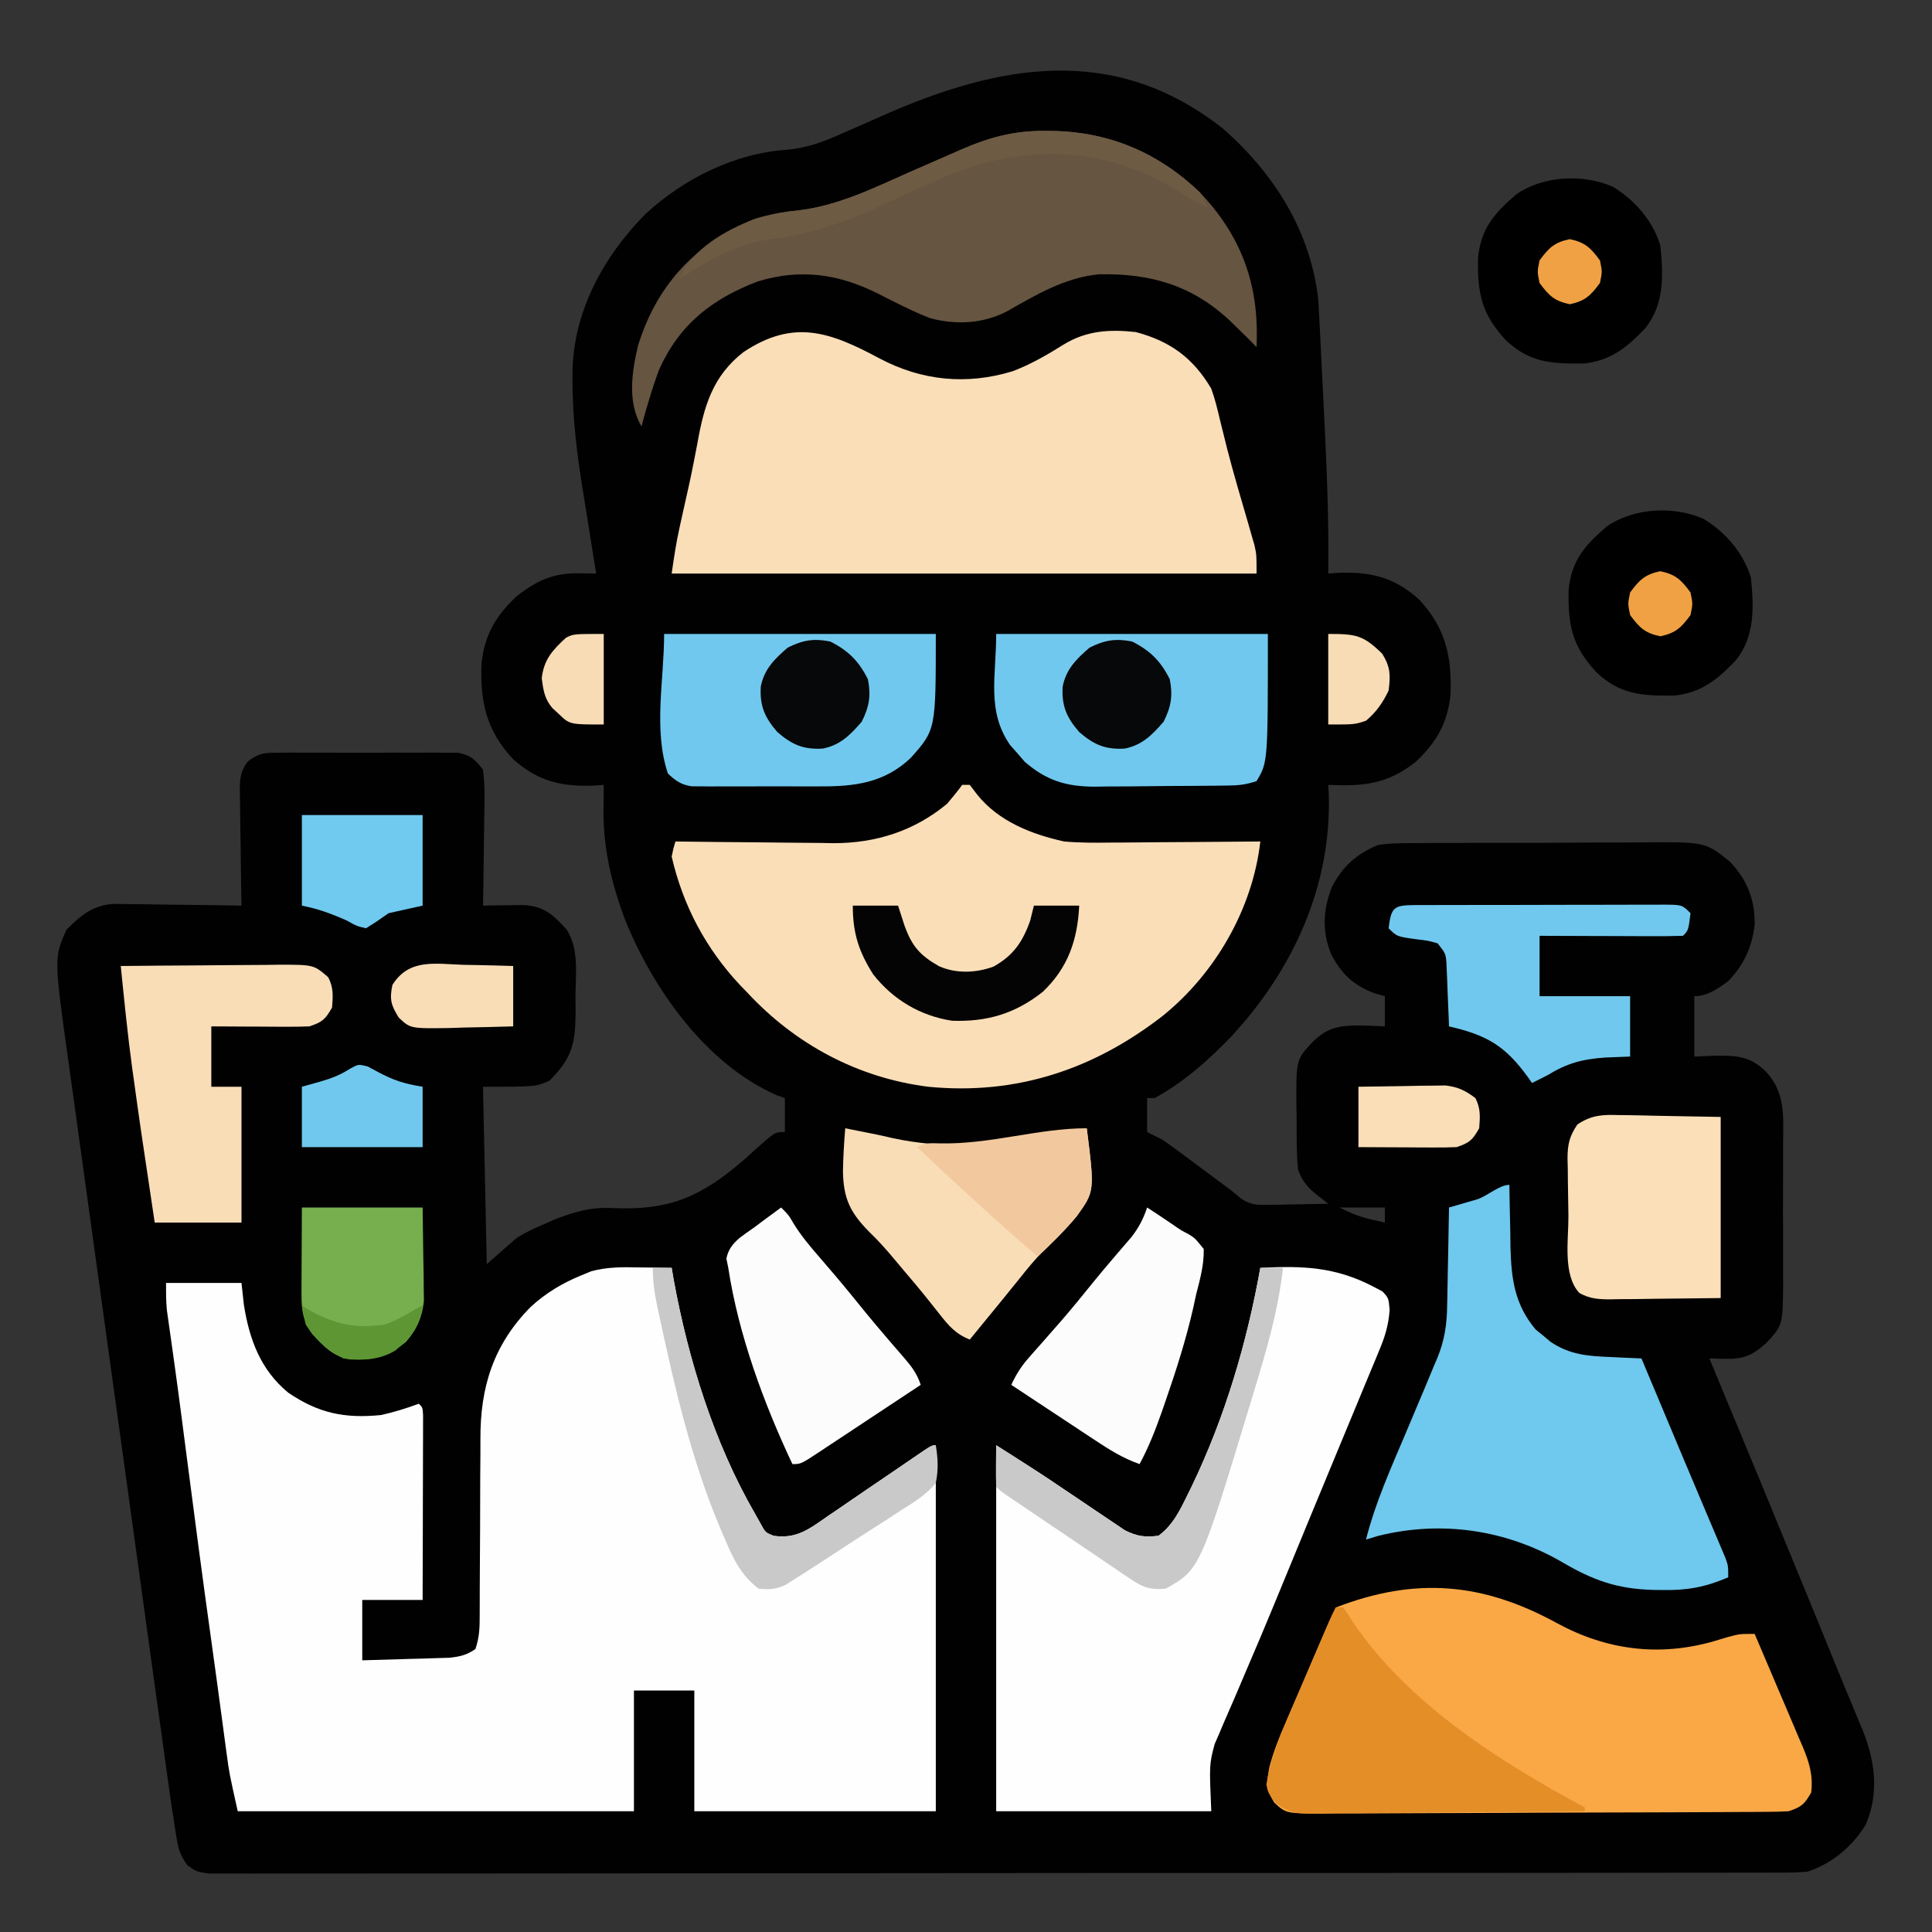 <svg xmlns="http://www.w3.org/2000/svg" width="512" height="512"><rect width="100%" height="100%" fill="#333333" stroke="none"/><path d="M0 0 C13.646 11.91 23.508 27.519 25.395 45.832 C25.495 47.802 25.495 47.802 25.598 49.812 C25.637 50.536 25.675 51.259 25.716 52.003 C25.839 54.335 25.951 56.668 26.062 59 C26.145 60.621 26.228 62.242 26.312 63.862 C26.516 67.851 26.709 71.84 26.897 75.829 C26.991 77.809 27.087 79.788 27.184 81.768 C27.77 93.853 28.16 105.9 28 118 C29.125 117.913 29.125 117.913 30.273 117.824 C39.072 117.436 45.428 118.877 52.07 124.867 C59.09 132.416 60.762 139.896 60.406 150.047 C59.622 157.678 56.668 162.739 51.125 167.938 C43.623 173.85 37.302 174.412 28 174 C28.046 174.813 28.093 175.627 28.141 176.465 C28.905 200.749 18.648 223.063 2.292 240.692 C-3.713 246.948 -10.354 252.84 -18 257 C-18.66 257 -19.32 257 -20 257 C-20 259.97 -20 262.94 -20 266 C-18.68 266.66 -17.36 267.32 -16 268 C-14.511 269.022 -13.043 270.075 -11.594 271.152 C-10.767 271.764 -9.941 272.376 -9.09 273.006 C-8.235 273.643 -7.381 274.281 -6.5 274.938 C-5.645 275.571 -4.791 276.205 -3.91 276.857 C2.859 281.879 2.859 281.879 4.964 283.687 C7.491 285.317 8.997 285.348 11.984 285.293 C12.919 285.283 13.854 285.274 14.816 285.264 C16.269 285.226 16.269 285.226 17.75 285.188 C19.225 285.167 19.225 285.167 20.73 285.146 C23.154 285.111 25.577 285.062 28 285 C27.051 284.257 26.102 283.515 25.125 282.75 C22.565 280.747 21.14 279.068 20 276 C19.542 271.387 19.63 266.759 19.625 262.125 C19.601 260.858 19.576 259.591 19.551 258.285 C19.514 246.774 19.514 246.774 24 242 C28.099 238.006 31.361 237.762 36.875 237.75 C38.917 237.814 40.96 237.891 43 238 C43 235.36 43 232.72 43 230 C42.113 229.752 41.226 229.505 40.312 229.25 C34.765 227.156 31.565 224.21 28.789 218.918 C26.317 212.908 26.59 206.984 29 201 C31.816 195.62 35.366 192.419 41 190 C43.86 189.454 46.641 189.432 49.546 189.451 C50.372 189.44 51.197 189.43 52.048 189.42 C54.759 189.392 57.469 189.394 60.18 189.398 C62.076 189.391 63.973 189.382 65.869 189.372 C69.839 189.358 73.808 189.358 77.777 189.369 C82.847 189.38 87.915 189.346 92.984 189.3 C96.9 189.27 100.815 189.269 104.731 189.275 C106.599 189.274 108.467 189.264 110.336 189.243 C127.921 189.076 127.921 189.076 134.471 194.383 C139 199.171 141.101 204.405 141 211 C140.367 216.899 138.145 221.736 134 226 C131.251 228.008 128.508 230 125 230 C125 235.28 125 240.56 125 246 C127.021 245.917 129.042 245.835 131.125 245.75 C136.639 245.762 139.901 246.006 144 250 C149.297 255.761 148.579 261.987 148.531 269.5 C148.535 270.809 148.539 272.118 148.543 273.467 C148.549 276.231 148.54 278.994 148.521 281.758 C148.499 285.289 148.512 288.818 148.536 292.349 C148.554 295.733 148.541 299.116 148.531 302.5 C148.539 303.763 148.547 305.025 148.556 306.326 C148.44 317.207 148.44 317.207 144 322 C140.389 325.191 138.011 326.213 133.293 326.102 C132.085 326.08 132.085 326.08 130.852 326.057 C130.241 326.038 129.63 326.019 129 326 C129.421 327.012 129.841 328.023 130.275 329.065 C138.755 349.46 147.198 369.87 155.562 390.312 C155.929 391.207 156.295 392.101 156.672 393.023 C158.431 397.318 160.185 401.615 161.929 405.916 C163.359 409.44 164.813 412.954 166.278 416.463 C167.012 418.245 167.746 420.027 168.48 421.809 C168.823 422.618 169.166 423.427 169.519 424.261 C172.893 432.517 174.059 440.944 170.5 449.438 C166.942 455.326 161.52 459.862 155 462 C151.646 462.253 151.646 462.253 147.727 462.257 C147.002 462.261 146.276 462.264 145.529 462.268 C143.091 462.277 140.653 462.272 138.215 462.267 C136.452 462.271 134.69 462.276 132.927 462.281 C128.077 462.293 123.228 462.293 118.378 462.291 C113.151 462.29 107.923 462.301 102.695 462.311 C92.452 462.328 82.209 462.333 71.966 462.334 C63.644 462.335 55.322 462.339 47 462.346 C23.42 462.363 -0.159 462.372 -23.738 462.371 C-25.01 462.371 -26.281 462.371 -27.592 462.371 C-28.865 462.371 -30.138 462.37 -31.449 462.37 C-52.097 462.37 -72.745 462.389 -93.393 462.417 C-114.579 462.446 -135.764 462.459 -156.95 462.458 C-168.85 462.457 -180.751 462.463 -192.651 462.484 C-202.78 462.502 -212.909 462.507 -223.038 462.493 C-228.209 462.486 -233.38 462.486 -238.551 462.504 C-243.28 462.519 -248.009 462.517 -252.738 462.499 C-254.454 462.496 -256.169 462.5 -257.884 462.511 C-260.208 462.525 -262.53 462.515 -264.853 462.498 C-266.146 462.498 -267.439 462.499 -268.771 462.499 C-272 462 -272 462 -274.374 460.26 C-276.122 457.831 -276.697 456.272 -277.164 453.337 C-277.311 452.455 -277.458 451.573 -277.61 450.664 C-277.739 449.785 -277.867 448.906 -278 448 C-278.121 447.23 -278.243 446.461 -278.368 445.668 C-278.728 443.32 -279.057 440.969 -279.379 438.616 C-279.504 437.727 -279.628 436.838 -279.756 435.922 C-280.167 432.973 -280.574 430.024 -280.981 427.075 C-281.277 424.949 -281.572 422.822 -281.869 420.696 C-282.669 414.94 -283.465 409.183 -284.261 403.427 C-284.758 399.825 -285.257 396.223 -285.755 392.621 C-287.317 381.335 -288.877 370.048 -290.432 358.762 C-292.224 345.762 -294.025 332.764 -295.832 319.767 C-297.231 309.699 -298.624 299.63 -300.01 289.56 C-300.837 283.555 -301.668 277.551 -302.505 271.547 C-303.293 265.898 -304.072 260.248 -304.845 254.596 C-305.128 252.531 -305.415 250.466 -305.706 248.402 C-309.72 219.837 -309.72 219.837 -306.375 212.375 C-302.585 208.585 -299.315 205.814 -293.831 205.546 C-292.254 205.547 -290.678 205.569 -289.102 205.609 C-288.267 205.615 -287.432 205.621 -286.571 205.627 C-283.922 205.649 -281.274 205.699 -278.625 205.75 C-276.822 205.77 -275.018 205.788 -273.215 205.805 C-268.809 205.849 -264.405 205.918 -260 206 C-260.021 204.93 -260.042 203.861 -260.063 202.759 C-260.136 198.786 -260.182 194.813 -260.22 190.839 C-260.24 189.12 -260.267 187.401 -260.302 185.683 C-260.35 183.21 -260.373 180.739 -260.391 178.266 C-260.411 177.499 -260.432 176.732 -260.453 175.942 C-260.455 172.593 -260.384 170.503 -258.317 167.797 C-255.472 165.59 -254.039 165.494 -250.469 165.482 C-249.361 165.47 -248.253 165.457 -247.111 165.444 C-245.92 165.452 -244.728 165.46 -243.5 165.469 C-242.272 165.465 -241.044 165.461 -239.779 165.457 C-237.184 165.454 -234.588 165.462 -231.992 165.479 C-228.015 165.5 -224.04 165.479 -220.062 165.453 C-217.542 165.456 -215.021 165.461 -212.5 165.469 C-211.308 165.461 -210.117 165.453 -208.889 165.444 C-207.227 165.463 -207.227 165.463 -205.531 165.482 C-204.07 165.487 -204.07 165.487 -202.58 165.492 C-199.238 166.15 -198.048 167.32 -196 170 C-195.651 172.89 -195.532 175.386 -195.609 178.266 C-195.615 179.059 -195.621 179.852 -195.627 180.67 C-195.649 183.197 -195.699 185.723 -195.75 188.25 C-195.77 189.966 -195.788 191.682 -195.805 193.398 C-195.849 197.6 -195.918 201.8 -196 206 C-194.547 205.972 -194.547 205.972 -193.065 205.943 C-191.798 205.928 -190.532 205.914 -189.227 205.898 C-187.341 205.87 -187.341 205.87 -185.417 205.841 C-179.817 206.101 -177.54 208.346 -173.883 212.273 C-170.514 217.451 -171.427 224.075 -171.5 230 C-171.477 231.887 -171.477 231.887 -171.453 233.812 C-171.49 242.473 -172.265 246.265 -178.375 252.375 C-182 254 -182 254 -196 254 C-195.67 269.51 -195.34 285.02 -195 301 C-192.36 298.69 -189.72 296.38 -187 294 C-183.621 292.074 -183.621 292.074 -180.438 290.688 C-178.858 289.982 -178.858 289.982 -177.246 289.262 C-171.907 287.186 -167.553 285.856 -161.805 286.148 C-146.186 286.869 -137.861 282.98 -126.141 272.758 C-125.435 272.11 -124.728 271.461 -124.001 270.793 C-118.653 266 -118.653 266 -116 266 C-116 263.03 -116 260.06 -116 257 C-116.706 256.754 -117.413 256.508 -118.141 256.254 C-136.822 248.061 -150.834 228.285 -158.289 209.883 C-161.889 200.347 -164.159 190.837 -164.062 180.625 C-164.053 179.38 -164.044 178.135 -164.035 176.852 C-164.018 175.44 -164.018 175.44 -164 174 C-165.125 174.087 -165.125 174.087 -166.273 174.176 C-175.072 174.564 -181.428 173.123 -188.07 167.133 C-195.09 159.584 -196.762 152.104 -196.406 141.953 C-195.622 134.322 -192.668 129.261 -187.125 124.062 C-181.917 119.942 -177.473 117.84 -170.773 117.934 C-169.43 117.948 -169.43 117.948 -168.06 117.963 C-167.38 117.975 -166.7 117.987 -166 118 C-166.273 116.34 -166.273 116.34 -166.551 114.646 C-167.238 110.436 -167.903 106.223 -168.563 102.009 C-168.849 100.205 -169.14 98.401 -169.437 96.599 C-171.053 86.754 -172.268 77.096 -172.285 67.105 C-172.288 65.885 -172.288 65.885 -172.29 64.64 C-172.067 48.541 -164.05 33.924 -152.891 22.66 C-142.731 13.311 -129.206 6.565 -115.338 5.685 C-109.938 5.158 -105.571 3.513 -100.66 1.289 C-99.813 0.92 -98.965 0.551 -98.092 0.171 C-95.409 -0.998 -92.736 -2.185 -90.062 -3.375 C-59.179 -17.031 -28.756 -22.597 0 0 Z M31 286 C34.001 287.501 36.094 288.388 39.25 289.125 C40.487 289.414 41.725 289.702 43 290 C43 288.68 43 287.36 43 286 C39.04 286 35.08 286 31 286 Z " fill="#010101" transform="translate(324,34)"></path><path d="M0 0 C0.831 0.009 1.663 0.018 2.52 0.027 C4.555 0.051 6.59 0.087 8.625 0.125 C8.798 1.149 8.97 2.172 9.148 3.227 C13.028 24.43 19.825 46.393 30.625 65.125 C31.152 66.062 31.679 66.999 32.223 67.965 C33.444 70.246 33.444 70.246 35.625 71.125 C41.764 72.048 45.239 69.228 50.051 65.875 C50.839 65.342 51.627 64.81 52.439 64.261 C54.948 62.562 57.443 60.844 59.938 59.125 C62.453 57.41 64.97 55.699 67.489 53.989 C69.055 52.925 70.617 51.857 72.177 50.784 C77.518 47.125 77.518 47.125 78.625 47.125 C78.625 79.135 78.625 111.145 78.625 144.125 C57.505 144.125 36.385 144.125 14.625 144.125 C14.625 133.565 14.625 123.005 14.625 112.125 C9.345 112.125 4.065 112.125 -1.375 112.125 C-1.375 122.685 -1.375 133.245 -1.375 144.125 C-36.025 144.125 -70.675 144.125 -106.375 144.125 C-108.624 134.003 -108.624 134.003 -109.305 128.922 C-109.458 127.793 -109.611 126.665 -109.769 125.502 C-109.928 124.305 -110.086 123.108 -110.25 121.875 C-110.514 119.921 -110.778 117.966 -111.042 116.012 C-111.313 114.007 -111.582 112.003 -111.852 109.998 C-112.329 106.462 -112.818 102.928 -113.312 99.395 C-115.711 82.257 -117.961 65.103 -120.181 47.942 C-120.424 46.067 -120.667 44.191 -120.91 42.316 C-121.028 41.401 -121.147 40.485 -121.269 39.542 C-121.899 34.69 -122.549 29.841 -123.226 24.996 C-123.365 23.996 -123.504 22.996 -123.648 21.966 C-123.915 20.056 -124.185 18.147 -124.458 16.239 C-124.578 15.379 -124.698 14.519 -124.822 13.633 C-124.929 12.881 -125.036 12.129 -125.146 11.354 C-125.392 8.956 -125.375 6.536 -125.375 4.125 C-118.775 4.125 -112.175 4.125 -105.375 4.125 C-105.169 6.022 -104.963 7.92 -104.75 9.875 C-103.298 19.066 -100.339 27.141 -93 33.188 C-85.011 38.638 -78.06 40.091 -68.375 39.125 C-64.948 38.347 -61.668 37.349 -58.375 36.125 C-57.375 37.125 -57.375 37.125 -57.255 39.181 C-57.257 40.085 -57.259 40.989 -57.261 41.92 C-57.262 43.452 -57.262 43.452 -57.262 45.014 C-57.267 46.124 -57.272 47.235 -57.277 48.379 C-57.279 49.509 -57.28 50.64 -57.282 51.805 C-57.287 55.432 -57.3 59.06 -57.312 62.688 C-57.318 65.14 -57.322 67.592 -57.326 70.045 C-57.337 76.072 -57.355 82.098 -57.375 88.125 C-62.655 88.125 -67.935 88.125 -73.375 88.125 C-73.375 93.405 -73.375 98.685 -73.375 104.125 C-69.124 104.011 -64.875 103.884 -60.625 103.75 C-59.418 103.719 -58.212 103.688 -56.969 103.656 C-55.809 103.618 -54.648 103.579 -53.453 103.539 C-51.851 103.492 -51.851 103.492 -50.216 103.444 C-47.401 103.128 -45.697 102.728 -43.375 101.125 C-42.275 97.826 -42.25 95.39 -42.249 91.916 C-42.245 90.634 -42.241 89.351 -42.237 88.03 C-42.237 87.001 -42.237 87.001 -42.237 85.952 C-42.233 83.051 -42.212 80.15 -42.192 77.249 C-42.154 71.854 -42.122 66.459 -42.125 61.064 C-42.125 57.306 -42.102 53.549 -42.063 49.791 C-42.052 48.369 -42.051 46.947 -42.058 45.525 C-42.126 31.631 -38.571 20.437 -28.719 10.445 C-24.706 6.779 -20.395 4.189 -15.375 2.125 C-14.497 1.761 -13.619 1.398 -12.715 1.023 C-8.401 -0.137 -4.441 -0.092 0 0 Z " fill="#FEFEFE" transform="translate(169.375,335.875)"></path><path d="M0 0 C11.156 5.897 23.096 7.063 35.219 3.35 C40.049 1.512 44.316 -0.956 48.684 -3.697 C54.746 -7.424 60.889 -7.79 67.844 -7.025 C76.947 -4.609 83.032 -0.178 87.844 7.975 C88.831 10.698 89.496 13.469 90.156 16.287 C90.57 17.964 90.987 19.639 91.406 21.314 C91.743 22.666 91.743 22.666 92.086 24.044 C93.782 30.604 95.708 37.105 97.609 43.609 C98.044 45.132 98.044 45.132 98.488 46.686 C98.75 47.586 99.011 48.486 99.281 49.414 C99.844 51.975 99.844 51.975 99.844 56.975 C48.694 56.975 -2.456 56.975 -55.156 56.975 C-54.56 52.802 -53.978 48.865 -53.07 44.787 C-52.863 43.848 -52.657 42.909 -52.443 41.942 C-52.225 40.963 -52.006 39.983 -51.781 38.975 C-49.932 30.739 -49.932 30.739 -48.336 22.451 C-46.596 12.592 -44.263 4.58 -36.094 -1.74 C-22.713 -10.616 -13.062 -7.003 0 0 Z " fill="#FADEB8" transform="translate(233.156,95.025)"></path><path d="M0 0 C0.66 0 1.32 0 2 0 C2.99 1.299 2.99 1.299 4 2.625 C9.703 9.7 18.345 13.084 27 15 C31.125 15.374 35.212 15.352 39.352 15.293 C40.492 15.289 41.632 15.284 42.806 15.28 C46.413 15.263 50.019 15.226 53.625 15.188 C56.085 15.172 58.544 15.159 61.004 15.146 C67.003 15.114 73.001 15.064 79 15 C76.972 32.731 67.198 49.783 53.296 61.083 C34.957 75.406 14.312 82.289 -9 80 C-27.649 77.658 -44.24 68.767 -57 55 C-57.603 54.379 -58.207 53.757 -58.828 53.117 C-67.957 43.396 -74.002 31.991 -77 19 C-76.547 16.797 -76.547 16.797 -76 15 C-75.388 15.009 -74.775 15.018 -74.145 15.027 C-67.72 15.116 -61.295 15.176 -54.87 15.22 C-52.478 15.24 -50.086 15.267 -47.695 15.302 C-44.239 15.351 -40.784 15.373 -37.328 15.391 C-36.274 15.411 -35.221 15.432 -34.135 15.453 C-22.895 15.457 -12.717 12.236 -4 5 C-2.62 3.372 -1.264 1.72 0 0 Z " fill="#FADEB7" transform="translate(255,208)"></path><path d="M0 0 C11.1 -0.598 19.932 -0.295 30 5 C30.777 5.406 31.555 5.812 32.355 6.23 C34 8 34 8 34.266 11.163 C33.983 15.241 32.97 18.452 31.387 22.16 C31.106 22.846 30.825 23.532 30.535 24.238 C29.597 26.518 28.642 28.79 27.688 31.062 C27.015 32.689 26.343 34.316 25.672 35.944 C24.227 39.447 22.774 42.946 21.315 46.443 C18.94 52.139 16.584 57.842 14.23 63.547 C13.631 64.999 13.631 64.999 13.019 66.48 C10.995 71.385 8.972 76.291 6.953 81.198 C6.157 83.128 5.362 85.058 4.566 86.988 C3.986 88.397 3.986 88.397 3.393 89.834 C1.26 94.997 -0.907 100.143 -3.12 105.272 C-4.37 108.175 -5.602 111.086 -6.832 113.997 C-7.39 115.303 -7.956 116.604 -8.532 117.901 C-9.319 119.674 -10.072 121.462 -10.824 123.25 C-11.46 124.712 -11.46 124.712 -12.108 126.203 C-13.534 131.621 -13.534 131.621 -13 144 C-31.81 144 -50.62 144 -70 144 C-70 111.99 -70 79.98 -70 47 C-57.805 54.761 -57.805 54.761 -52.449 58.402 C-51.328 59.155 -50.206 59.907 -49.084 60.658 C-47.37 61.806 -45.659 62.957 -43.957 64.121 C-42.275 65.27 -40.582 66.4 -38.887 67.527 C-37.899 68.195 -36.911 68.863 -35.893 69.551 C-32.617 71.192 -30.617 71.411 -27 71 C-23.143 68.187 -21.243 64.143 -19.188 59.938 C-18.844 59.241 -18.501 58.544 -18.147 57.826 C-9.372 39.563 -3.564 19.905 0 0 Z " fill="#FEFEFE" transform="translate(334,336)"></path><path d="M0 0 C13.119 7.136 26.995 8.956 41.423 4.869 C42.66 4.498 43.898 4.126 45.173 3.744 C48.423 2.869 48.423 2.869 52.423 2.869 C54.573 7.88 56.708 12.897 58.831 17.92 C59.555 19.627 60.282 21.332 61.014 23.035 C62.067 25.489 63.105 27.948 64.141 30.408 C64.469 31.164 64.798 31.921 65.136 32.7 C66.888 36.904 67.932 40.227 67.423 44.869 C65.643 48.005 64.9 48.71 61.423 49.869 C59.633 49.97 57.839 50.013 56.046 50.023 C54.93 50.031 53.814 50.04 52.665 50.049 C51.44 50.053 50.215 50.057 48.952 50.062 C47.018 50.074 47.018 50.074 45.044 50.087 C40.767 50.113 36.489 50.128 32.212 50.142 C30.739 50.148 29.266 50.153 27.792 50.158 C21.666 50.18 15.539 50.199 9.412 50.21 C0.633 50.226 -8.146 50.26 -16.925 50.316 C-23.099 50.355 -29.273 50.375 -35.448 50.38 C-39.135 50.384 -42.822 50.396 -46.509 50.428 C-50.623 50.464 -54.735 50.46 -58.848 50.452 C-60.68 50.477 -60.68 50.477 -62.548 50.502 C-71.736 50.434 -71.736 50.434 -74.871 47.598 C-77.17 43.922 -76.92 42.368 -76.195 38.262 C-75.161 34.254 -73.676 30.533 -72.015 26.748 C-71.664 25.922 -71.312 25.096 -70.95 24.245 C-69.837 21.635 -68.708 19.034 -67.577 16.431 C-66.818 14.659 -66.061 12.886 -65.304 11.113 C-60.002 -1.282 -60.002 -1.282 -58.577 -4.131 C-37.413 -12.319 -19.574 -10.713 0 0 Z " fill="#FAA846" transform="translate(412.577,430.131)"></path><path d="M0 0 C0.014 1.156 0.014 1.156 0.028 2.336 C0.082 5.87 0.166 9.404 0.25 12.938 C0.264 14.15 0.278 15.362 0.293 16.611 C0.521 25.031 1.437 31.757 6.965 38.34 C7.616 38.867 8.267 39.394 8.938 39.938 C9.91 40.755 9.91 40.755 10.902 41.59 C16.044 45.046 20.789 45.383 26.812 45.625 C27.601 45.664 28.389 45.702 29.201 45.742 C31.134 45.836 33.067 45.919 35 46 C35.831 47.979 36.661 49.958 37.492 51.938 C37.754 52.561 38.016 53.185 38.286 53.828 C39.741 57.295 41.195 60.763 42.647 64.231 C43.245 65.66 43.843 67.088 44.441 68.516 C44.741 69.231 45.04 69.946 45.349 70.682 C47.252 75.225 49.168 79.762 51.09 84.297 C51.552 85.393 52.014 86.488 52.491 87.617 C53.357 89.671 54.228 91.723 55.103 93.773 C55.68 95.146 55.68 95.146 56.27 96.547 C56.606 97.339 56.942 98.132 57.288 98.948 C58 101 58 101 58 104 C51.992 106.598 47.146 107.491 40.625 107.375 C39.784 107.363 38.944 107.352 38.077 107.34 C28.645 107.091 22.252 104.829 14.125 100.062 C-0.662 91.451 -17.856 88.822 -34.766 93.023 C-35.833 93.346 -36.9 93.668 -38 94 C-35.529 84.242 -31.417 75.115 -27.5 65.875 C-26.48 63.457 -25.461 61.039 -24.443 58.62 C-23.814 57.125 -23.183 55.631 -22.55 54.139 C-21.688 52.097 -20.843 50.049 -20 48 C-19.715 47.338 -19.429 46.676 -19.135 45.994 C-17.157 41.172 -16.535 36.971 -16.488 31.781 C-16.47 31.038 -16.452 30.295 -16.434 29.529 C-16.38 27.186 -16.346 24.843 -16.312 22.5 C-16.279 20.898 -16.245 19.297 -16.209 17.695 C-16.125 13.797 -16.058 9.899 -16 6 C-15.314 5.803 -14.627 5.606 -13.92 5.403 C-13.02 5.14 -12.119 4.877 -11.191 4.605 C-10.299 4.347 -9.406 4.088 -8.487 3.821 C-5.803 2.935 -2.653 0 0 0 Z " fill="#6FC8ED" transform="translate(400,314)"></path><path d="M0 0 C1.185 0.007 1.185 0.007 2.395 0.015 C17.625 0.317 30.211 5.956 41.312 16.312 C51.897 27.472 56.646 39.779 56.383 54.969 C56.36 55.742 56.336 56.516 56.312 57.312 C55.673 56.653 55.034 55.992 54.375 55.312 C53.359 54.308 52.337 53.309 51.312 52.312 C50.646 51.662 49.98 51.011 49.293 50.34 C39.222 40.904 28.254 37.734 14.57 38.004 C5.541 38.859 -2.077 43.419 -9.84 47.824 C-16.099 51.096 -23.39 51.479 -30.207 49.629 C-34.917 47.795 -39.371 45.473 -43.875 43.188 C-54.347 37.925 -64.405 36.419 -75.812 39.875 C-87.93 44.479 -96.587 51.206 -101.996 63.219 C-103 65.897 -103.882 68.569 -104.688 71.312 C-104.912 72.054 -105.136 72.795 -105.367 73.559 C-105.831 75.137 -106.264 76.723 -106.688 78.312 C-110.478 71.925 -109.25 63.699 -107.562 56.75 C-103.359 43.267 -95.454 33.284 -83.125 26.312 C-77.227 23.371 -71.891 21.682 -65.343 21.107 C-54.611 19.874 -45.148 15.138 -35.375 10.812 C-32.676 9.63 -29.976 8.451 -27.273 7.277 C-25.604 6.55 -23.936 5.818 -22.271 5.08 C-14.82 1.814 -8.139 -0.06 0 0 Z " fill="#655541" transform="translate(276.688,34.688)"></path><path d="M0 0 C23.76 0 47.52 0 72 0 C72 34 72 34 69 39 C66.157 39.948 64.332 40.142 61.38 40.177 C60.445 40.19 59.51 40.203 58.547 40.216 C57.538 40.223 56.528 40.231 55.488 40.238 C53.925 40.25 53.925 40.25 52.33 40.263 C50.122 40.277 47.914 40.287 45.705 40.295 C42.343 40.312 38.981 40.356 35.619 40.4 C33.471 40.411 31.324 40.419 29.176 40.426 C27.677 40.452 27.677 40.452 26.148 40.479 C18.58 40.456 13.276 38.86 7.539 33.852 C6.592 32.749 6.592 32.749 5.625 31.625 C4.978 30.895 4.331 30.166 3.664 29.414 C-2.58 20.355 0 11.262 0 0 Z " fill="#70C8EE" transform="translate(264,168)"></path><path d="M0 0 C23.76 0 47.52 0 72 0 C72 25.369 72 25.369 65.391 32.812 C58.345 39.535 50.409 40.457 41.078 40.398 C40.056 40.401 39.033 40.404 37.98 40.407 C35.832 40.409 33.684 40.404 31.536 40.391 C28.246 40.375 24.958 40.391 21.668 40.41 C19.576 40.408 17.483 40.404 15.391 40.398 C13.917 40.408 13.917 40.408 12.414 40.417 C11.499 40.407 10.584 40.398 9.642 40.388 C8.84 40.386 8.038 40.383 7.211 40.381 C4.42 39.9 3.053 38.926 1 37 C-2.902 25.295 0 12.338 0 0 Z " fill="#70C8EE" transform="translate(176,168)"></path><path d="M0 0 C0.98 0.2 0.98 0.2 1.981 0.403 C3.693 0.75 5.407 1.088 7.121 1.422 C8.89 1.777 10.655 2.157 12.41 2.578 C25.94 5.58 40.078 4.686 53.52 1.754 C57.002 1 60.469 0.466 64 0 C66.101 16.684 66.101 16.684 61.422 23.215 C58.702 26.462 55.718 29.432 52.663 32.361 C50.322 34.668 48.293 37.18 46.25 39.75 C45.208 41.036 45.208 41.036 44.145 42.348 C43.083 43.661 43.083 43.661 42 45 C40.315 47.065 38.626 49.126 36.938 51.188 C36.183 52.109 35.429 53.031 34.652 53.98 C34.107 54.647 33.562 55.313 33 56 C29.236 54.493 27.415 52.351 24.938 49.188 C24.152 48.201 23.367 47.215 22.559 46.199 C22.143 45.676 21.728 45.153 21.3 44.615 C19.536 42.424 17.721 40.281 15.896 38.141 C14.961 37.042 14.033 35.937 13.112 34.825 C10.931 32.203 8.763 29.771 6.301 27.398 C1.238 22.264 -0.463 18.572 -0.609 11.459 C-0.542 7.621 -0.321 3.826 0 0 Z " fill="#F9DDB7" transform="translate(224,299)"></path><path d="M0 0 C0.66 0 1.32 0 2 0 C2.944 1.397 3.882 2.799 4.786 4.222 C19.447 25.699 43.573 40.922 66 53 C66 53.33 66 53.66 66 54 C55.786 54.116 45.572 54.205 35.358 54.259 C30.615 54.285 25.872 54.321 21.13 54.377 C16.552 54.432 11.975 54.461 7.397 54.474 C5.651 54.484 3.905 54.502 2.159 54.529 C-0.288 54.565 -2.733 54.57 -5.18 54.568 C-5.901 54.586 -6.622 54.604 -7.364 54.622 C-11.197 54.583 -12.901 54.075 -15.987 51.73 C-18 49 -18 49 -18.395 46.864 C-17.424 41.18 -15.753 36.154 -13.438 30.879 C-13.086 30.053 -12.735 29.227 -12.373 28.376 C-11.26 25.767 -10.13 23.165 -9 20.562 C-8.241 18.79 -7.483 17.017 -6.727 15.244 C-1.424 2.849 -1.424 2.849 0 0 Z " fill="#E48E28" transform="translate(354,426)"></path><path d="M0 0 C7.029 -0.076 14.058 -0.129 21.088 -0.165 C23.479 -0.18 25.87 -0.2 28.26 -0.226 C31.698 -0.263 35.136 -0.28 38.574 -0.293 C39.642 -0.308 40.71 -0.324 41.81 -0.34 C51.155 -0.342 51.155 -0.342 55 3 C56.405 5.809 56.249 7.888 56 11 C54.22 14.136 53.477 14.841 50 16 C48.008 16.083 46.013 16.107 44.02 16.098 C42.856 16.094 41.693 16.091 40.494 16.088 C39.279 16.08 38.064 16.071 36.812 16.062 C35.586 16.058 34.359 16.053 33.096 16.049 C30.064 16.037 27.032 16.019 24 16 C24 21.28 24 26.56 24 32 C26.64 32 29.28 32 32 32 C32 43.88 32 55.76 32 68 C24.41 68 16.82 68 9 68 C5.152 42.335 5.152 42.335 3.375 29.5 C3.264 28.716 3.154 27.932 3.04 27.125 C1.807 18.109 0.93 9.051 0 0 Z " fill="#F9DDB7" transform="translate(32,256)"></path><path d="M0 0 C0.683 0.005 1.366 0.01 2.07 0.015 C4.603 0.041 7.135 0.111 9.668 0.176 C15.34 0.279 21.012 0.382 26.855 0.488 C26.855 16.328 26.855 32.168 26.855 48.488 C18.317 48.581 18.317 48.581 9.605 48.676 C7.815 48.703 6.024 48.73 4.179 48.759 C2.753 48.767 1.328 48.775 -0.098 48.781 C-1.201 48.804 -1.201 48.804 -2.326 48.828 C-5.506 48.829 -7.766 48.695 -10.585 47.157 C-15.068 42.359 -13.451 32.964 -13.495 26.729 C-13.511 24.988 -13.539 23.248 -13.577 21.509 C-13.632 18.994 -13.653 16.48 -13.668 13.965 C-13.691 13.191 -13.713 12.417 -13.737 11.619 C-13.722 7.793 -13.275 5.682 -11.121 2.489 C-7.359 -0.04 -4.378 -0.153 0 0 Z " fill="#FBDFB8" transform="translate(429.145,295.512)"></path><path d="M0 0 C5.825 3.52 10.545 8.99 12.562 15.5 C13.368 23.336 13.687 31.119 8.562 37.5 C3.758 42.545 -0.599 46.106 -7.707 46.836 C-16.223 46.93 -22.113 46.618 -28.402 40.629 C-34.784 33.725 -35.918 28.298 -35.742 18.945 C-35.047 11.083 -31.39 6.95 -25.535 1.945 C-18.471 -2.922 -7.844 -3.476 0 0 Z " fill="#000000" transform="translate(451.438,137.5)"></path><path d="M0 0 C5.825 3.52 10.545 8.99 12.562 15.5 C13.368 23.336 13.687 31.119 8.562 37.5 C3.758 42.545 -0.599 46.106 -7.707 46.836 C-16.223 46.93 -22.113 46.618 -28.402 40.629 C-34.784 33.725 -35.918 28.298 -35.742 18.945 C-35.047 11.083 -31.39 6.95 -25.535 1.945 C-18.471 -2.922 -7.844 -3.476 0 0 Z " fill="#000000" transform="translate(427.438,49.5)"></path><path d="M0 0 C0.704 0 1.408 0.001 2.133 0.001 C3.24 -0.004 3.24 -0.004 4.37 -0.009 C6.822 -0.018 9.275 -0.02 11.727 -0.021 C13.425 -0.025 15.123 -0.028 16.82 -0.031 C20.384 -0.037 23.947 -0.039 27.511 -0.039 C32.086 -0.039 36.66 -0.052 41.235 -0.069 C44.743 -0.081 48.25 -0.083 51.758 -0.082 C53.445 -0.083 55.132 -0.088 56.819 -0.095 C59.175 -0.105 61.531 -0.102 63.887 -0.096 C64.589 -0.102 65.291 -0.108 66.014 -0.113 C70.846 -0.082 70.846 -0.082 73.075 2.147 C72.519 6.702 72.519 6.702 71.075 8.147 C68.263 8.235 65.476 8.262 62.665 8.244 C61.823 8.243 60.981 8.241 60.113 8.24 C57.413 8.234 54.712 8.222 52.012 8.209 C50.186 8.204 48.36 8.2 46.534 8.195 C42.047 8.184 37.561 8.167 33.075 8.147 C33.075 13.427 33.075 18.707 33.075 24.147 C40.995 24.147 48.915 24.147 57.075 24.147 C57.075 29.427 57.075 34.707 57.075 40.147 C54.93 40.229 52.785 40.312 50.575 40.397 C44.309 40.833 40.395 41.896 35.075 45.147 C33.747 45.825 32.415 46.494 31.075 47.147 C30.7 46.616 30.325 46.084 29.938 45.537 C23.922 37.234 19.042 34.451 9.075 32.147 C9.055 31.587 9.035 31.027 9.015 30.45 C8.919 27.911 8.81 25.373 8.7 22.834 C8.669 21.953 8.638 21.072 8.606 20.164 C8.567 19.317 8.529 18.469 8.489 17.596 C8.457 16.816 8.426 16.035 8.394 15.231 C8.179 12.845 8.179 12.845 6.075 10.147 C3.492 9.419 3.492 9.419 0.575 9.084 C-4.719 8.353 -4.719 8.353 -6.925 6.147 C-6.243 0.551 -5.55 0.037 0 0 Z " fill="#70C8EE" transform="translate(374.925,239.853)"></path><path d="M0 0 C2 2 2 2 3.305 4.242 C5.291 7.473 7.648 10.27 10.125 13.125 C11.118 14.283 12.11 15.442 13.102 16.602 C13.593 17.176 14.084 17.749 14.591 18.341 C17.333 21.569 19.987 24.868 22.656 28.156 C24.407 30.281 26.175 32.381 27.969 34.469 C28.472 35.056 28.976 35.643 29.494 36.248 C30.479 37.393 31.467 38.535 32.459 39.674 C34.558 42.118 35.97 43.91 37 47 C32.483 49.997 27.962 52.987 23.438 55.972 C21.898 56.989 20.36 58.008 18.823 59.028 C16.616 60.492 14.406 61.949 12.195 63.406 C11.506 63.866 10.816 64.325 10.105 64.798 C5.228 68 5.228 68 3 68 C-4.618 51.868 -11.296 33.687 -14 16 C-14.165 15.187 -14.33 14.373 -14.5 13.535 C-13.67 9.328 -10.346 7.607 -7 5.188 C-6.332 4.685 -5.665 4.183 -4.977 3.666 C-3.328 2.43 -1.665 1.213 0 0 Z " fill="#FCFCFC" transform="translate(207,320)"></path><path d="M0 0 C2.216 1.433 4.413 2.885 6.59 4.379 C8.89 5.981 8.89 5.981 11.004 7.09 C12.688 8.125 12.688 8.125 15 11 C15.101 15.167 14.031 18.984 13 23 C12.747 24.165 12.495 25.331 12.234 26.531 C10.329 34.916 7.75 43.002 4.938 51.125 C4.597 52.109 4.257 53.093 3.906 54.107 C2.206 58.916 0.426 63.51 -2 68 C-6.349 66.473 -10.02 64.188 -13.832 61.648 C-14.469 61.23 -15.105 60.811 -15.761 60.379 C-17.781 59.049 -19.797 57.712 -21.812 56.375 C-23.187 55.468 -24.561 54.562 -25.936 53.656 C-29.293 51.442 -32.648 49.223 -36 47 C-34.711 44.212 -33.314 42.01 -31.277 39.715 C-30.476 38.804 -30.476 38.804 -29.659 37.874 C-29.091 37.235 -28.523 36.596 -27.938 35.938 C-26.751 34.587 -25.567 33.235 -24.383 31.883 C-23.803 31.221 -23.223 30.558 -22.626 29.876 C-19.74 26.547 -16.97 23.127 -14.203 19.699 C-12.589 17.721 -10.958 15.77 -9.297 13.832 C-8.841 13.297 -8.386 12.763 -7.917 12.212 C-6.638 10.713 -5.352 9.22 -4.066 7.727 C-2.133 5.176 -1.004 3.019 0 0 Z " fill="#FCFCFC" transform="translate(304,320)"></path><path d="M0 0 C10.56 0 21.12 0 32 0 C32.062 4.496 32.124 8.992 32.188 13.625 C32.228 15.736 32.228 15.736 32.27 17.889 C32.278 19.011 32.285 20.133 32.293 21.289 C32.309 22.431 32.324 23.572 32.341 24.749 C31.889 29.063 30.428 32.397 27.535 35.645 C22.585 39.57 19.355 40.375 13.023 40.281 C8.46 39.647 5.653 36.724 2.688 33.438 C-0.088 29.429 -0.119 26.344 -0.098 21.582 C-0.095 20.453 -0.093 19.323 -0.09 18.159 C-0.081 16.725 -0.072 15.29 -0.062 13.812 C-0.042 9.254 -0.021 4.696 0 0 Z " fill="#77AE4E" transform="translate(80,320)"></path><path d="M0 0 C1.98 0 3.96 0 6 0 C4.748 11.258 1.674 21.765 -1.625 32.562 C-2.027 33.891 -2.027 33.891 -2.437 35.245 C-15.941 79.792 -15.941 79.792 -25 85 C-28.873 85.368 -30.932 84.792 -34.132 82.629 C-35.298 81.853 -35.298 81.853 -36.487 81.062 C-37.311 80.496 -38.135 79.93 -38.984 79.348 C-39.841 78.773 -40.697 78.198 -41.579 77.606 C-44.31 75.769 -47.03 73.916 -49.75 72.062 C-51.597 70.817 -53.445 69.573 -55.293 68.33 C-58.661 66.06 -62.028 63.786 -65.386 61.5 C-66.061 61.041 -66.737 60.581 -67.433 60.107 C-69 59 -69 59 -70 58 C-70.143 54.333 -70.042 50.669 -70 47 C-64.088 50.712 -58.234 54.494 -52.449 58.402 C-50.764 59.533 -49.078 60.662 -47.391 61.791 C-46.243 62.563 -45.099 63.34 -43.957 64.121 C-42.275 65.27 -40.582 66.4 -38.887 67.527 C-37.899 68.195 -36.911 68.863 -35.893 69.551 C-32.617 71.192 -30.617 71.411 -27 71 C-23.143 68.187 -21.243 64.143 -19.188 59.938 C-18.844 59.241 -18.501 58.544 -18.147 57.826 C-9.372 39.563 -3.564 19.905 0 0 Z " fill="#C9C9C9" transform="translate(334,336)"></path><path d="M0 0 C1.65 0 3.3 0 5 0 C5.173 1.024 5.345 2.047 5.523 3.102 C9.403 24.305 16.2 46.268 27 65 C27.527 65.937 28.054 66.874 28.598 67.84 C29.819 70.121 29.819 70.121 32 71 C38.139 71.923 41.614 69.103 46.426 65.75 C47.214 65.217 48.002 64.685 48.814 64.136 C51.323 62.437 53.818 60.719 56.312 59 C58.828 57.285 61.345 55.574 63.864 53.864 C65.43 52.8 66.992 51.732 68.552 50.659 C73.893 47 73.893 47 75 47 C75.569 50.478 75.718 53.535 75 57 C72.494 60.11 69.358 62.008 65.988 64.102 C65.068 64.709 64.148 65.316 63.199 65.942 C61.254 67.217 59.297 68.475 57.33 69.717 C54.319 71.621 51.343 73.572 48.369 75.535 C46.473 76.769 44.576 77.999 42.676 79.227 C41.783 79.808 40.89 80.389 39.97 80.987 C39.13 81.516 38.289 82.044 37.423 82.588 C36.688 83.056 35.953 83.523 35.196 84.004 C32.579 85.191 30.845 85.327 28 85 C23.286 81.364 21.251 76.961 19 71.625 C18.655 70.823 18.311 70.022 17.956 69.196 C10.217 50.908 5.766 31.62 1.625 12.25 C1.457 11.47 1.29 10.691 1.117 9.888 C0.413 6.491 0 3.487 0 0 Z " fill="#C9C9C9" transform="translate(173,336)"></path><path d="M0 0 C3.96 0 7.92 0 12 0 C12.557 1.732 13.114 3.465 13.688 5.25 C15.703 10.798 17.759 13.148 22.859 16.062 C27.44 18.068 32.632 17.869 37.289 16.16 C42.521 13.25 45.034 9.587 47 4 C47.33 2.68 47.66 1.36 48 0 C51.96 0 55.92 0 60 0 C59.561 9.082 57.044 16.498 50.312 22.875 C43.025 28.626 35.584 30.836 26.312 30.508 C17.873 29.214 10.657 24.918 5.402 18.211 C1.541 12.123 0 7.236 0 0 Z " fill="#050404" transform="translate(226,240)"></path><path d="M0 0 C10.56 0 21.12 0 32 0 C32 7.92 32 15.84 32 24 C29.03 24.66 26.06 25.32 23 26 C21.927 26.742 20.855 27.485 19.75 28.25 C18.843 28.828 17.935 29.405 17 30 C14.562 29.438 14.562 29.438 12 28 C7.862 26.153 4.483 24.897 0 24 C0 16.08 0 8.16 0 0 Z " fill="#70C9EF" transform="translate(80,216)"></path><path d="M0 0 C2.105 16.715 2.105 16.715 -2.895 23.602 C-6.015 27.334 -9.42 30.71 -13 34 C-23.96 24.646 -34.491 14.854 -45 5 C-42.699 3.849 -41.541 3.922 -38.992 4.008 C-25.586 4.317 -12.915 0 0 0 Z " fill="#F2C99F" transform="translate(288,299)"></path><path d="M0 0 C1.185 0.007 1.185 0.007 2.395 0.015 C17.426 0.313 30.47 5.825 41.312 16.312 C42.594 18.559 42.594 18.559 43.312 20.312 C40 18.734 36.936 16.86 33.812 14.938 C18.533 5.972 1.986 4.044 -15.111 8.348 C-24.639 10.918 -33.491 15.297 -42.4 19.47 C-52.506 24.175 -61.777 27.358 -72.868 28.758 C-81.873 30.065 -89.118 34.481 -96.688 39.312 C-93.106 31.129 -84.675 26.487 -76.688 23.312 C-72.956 22.167 -69.212 21.453 -65.325 21.094 C-54.598 19.877 -45.14 15.134 -35.375 10.812 C-32.676 9.63 -29.976 8.451 -27.273 7.277 C-25.604 6.55 -23.936 5.818 -22.271 5.08 C-14.82 1.814 -8.139 -0.06 0 0 Z " fill="#6E5B44" transform="translate(276.688,34.688)"></path><path d="M0 0 C4.796 2.398 7.602 5.204 10 10 C10.857 14.37 10.369 17.262 8.375 21.25 C5.381 24.717 2.692 27.472 -1.953 28.383 C-7.05 28.675 -10.074 27.391 -14 24 C-17.391 20.074 -18.675 17.05 -18.383 11.953 C-17.472 7.308 -14.717 4.619 -11.25 1.625 C-7.262 -0.369 -4.37 -0.857 0 0 Z " fill="#060809" transform="translate(300,170)"></path><path d="M0 0 C4.796 2.398 7.602 5.204 10 10 C10.857 14.37 10.369 17.262 8.375 21.25 C5.381 24.717 2.692 27.472 -1.953 28.383 C-7.05 28.675 -10.074 27.391 -14 24 C-17.391 20.074 -18.675 17.05 -18.383 11.953 C-17.472 7.308 -14.717 4.619 -11.25 1.625 C-7.262 -0.369 -4.37 -0.857 0 0 Z " fill="#060809" transform="translate(220,170)"></path><path d="M0 0 C0.846 0.454 1.691 0.907 2.562 1.375 C6.939 3.703 9.455 4.524 14.562 5.375 C14.562 10.655 14.562 15.935 14.562 21.375 C4.003 21.375 -6.558 21.375 -17.438 21.375 C-17.438 16.095 -17.438 10.815 -17.438 5.375 C-15.891 4.942 -14.344 4.509 -12.75 4.062 C-9.615 3.144 -7.392 2.346 -4.625 0.562 C-2.438 -0.625 -2.438 -0.625 0 0 Z " fill="#70C8EE" transform="translate(97.438,282.625)"></path><path d="M0 0 C1.265 0.023 2.53 0.045 3.834 0.068 C6.952 0.127 10.07 0.217 13.188 0.312 C13.188 5.593 13.188 10.873 13.188 16.312 C8.791 16.447 4.398 16.547 0 16.625 C-1.246 16.667 -2.492 16.709 -3.775 16.752 C-14.082 16.89 -14.082 16.89 -17.137 13.98 C-19.214 10.673 -19.611 9.144 -18.812 5.312 C-14.398 -1.715 -7.556 -0.254 0 0 Z " fill="#F9DDB7" transform="translate(122.812,255.688)"></path><path d="M0 0 C4.23 -0.081 8.458 -0.14 12.688 -0.188 C13.886 -0.213 15.084 -0.238 16.318 -0.264 C17.475 -0.273 18.632 -0.283 19.824 -0.293 C20.887 -0.309 21.95 -0.324 23.046 -0.341 C26.425 0.049 28.28 0.992 31 3 C32.405 5.809 32.249 7.888 32 11 C30.22 14.136 29.477 14.841 26 16 C24.008 16.083 22.013 16.107 20.02 16.098 C18.856 16.094 17.693 16.091 16.494 16.088 C15.279 16.08 14.064 16.071 12.812 16.062 C11.586 16.058 10.359 16.053 9.096 16.049 C6.064 16.037 3.032 16.019 0 16 C0 10.72 0 5.44 0 0 Z " fill="#F9DEB7" transform="translate(360,288)"></path><path d="M0 0 C0 7.92 0 15.84 0 24 C-9.029 24 -9.029 24 -11.938 21.188 C-12.503 20.665 -13.069 20.143 -13.652 19.605 C-15.71 17.154 -16.016 14.884 -16.438 11.75 C-15.856 6.766 -13.627 4.326 -10 1 C-8 0 -8 0 0 0 Z " fill="#F7DCB5" transform="translate(160,168)"></path><path d="M0 0 C7.46 0 9.264 0.338 14.312 5.25 C16.494 8.805 16.514 10.89 16 15 C14.48 18.185 12.717 20.736 10 23 C7 24 7 24 0 24 C0 16.08 0 8.16 0 0 Z " fill="#F8DCB6" transform="translate(352,168)"></path><path d="M0 0 C0.583 0.361 1.165 0.722 1.766 1.094 C8.54 4.928 14.254 6.192 22 5 C24.989 3.941 27.268 2.669 30 1 C30.66 0.67 31.32 0.34 32 0 C30.981 5.658 29.273 8.193 24.852 11.836 C20.712 14.438 15.772 14.663 11 14 C6.65 11.741 3.695 9.092 1 5 C0.623 3.343 0.283 1.676 0 0 Z " fill="#5D9633" transform="translate(80,346)"></path><path d="M0 0 C4.074 0.849 5.544 2.302 8 5.625 C8.625 8.625 8.625 8.625 8 11.625 C5.544 14.948 4.074 16.401 0 17.25 C-4.074 16.401 -5.544 14.948 -8 11.625 C-8.625 8.625 -8.625 8.625 -8 5.625 C-5.544 2.302 -4.074 0.849 0 0 Z " fill="#F0A143" transform="translate(440,151.375)"></path><path d="M0 0 C4.074 0.849 5.544 2.302 8 5.625 C8.625 8.625 8.625 8.625 8 11.625 C5.544 14.948 4.074 16.401 0 17.25 C-4.074 16.401 -5.544 14.948 -8 11.625 C-8.625 8.625 -8.625 8.625 -8 5.625 C-5.544 2.302 -4.074 0.849 0 0 Z " fill="#F0A143" transform="translate(416,63.375)"></path></svg>
